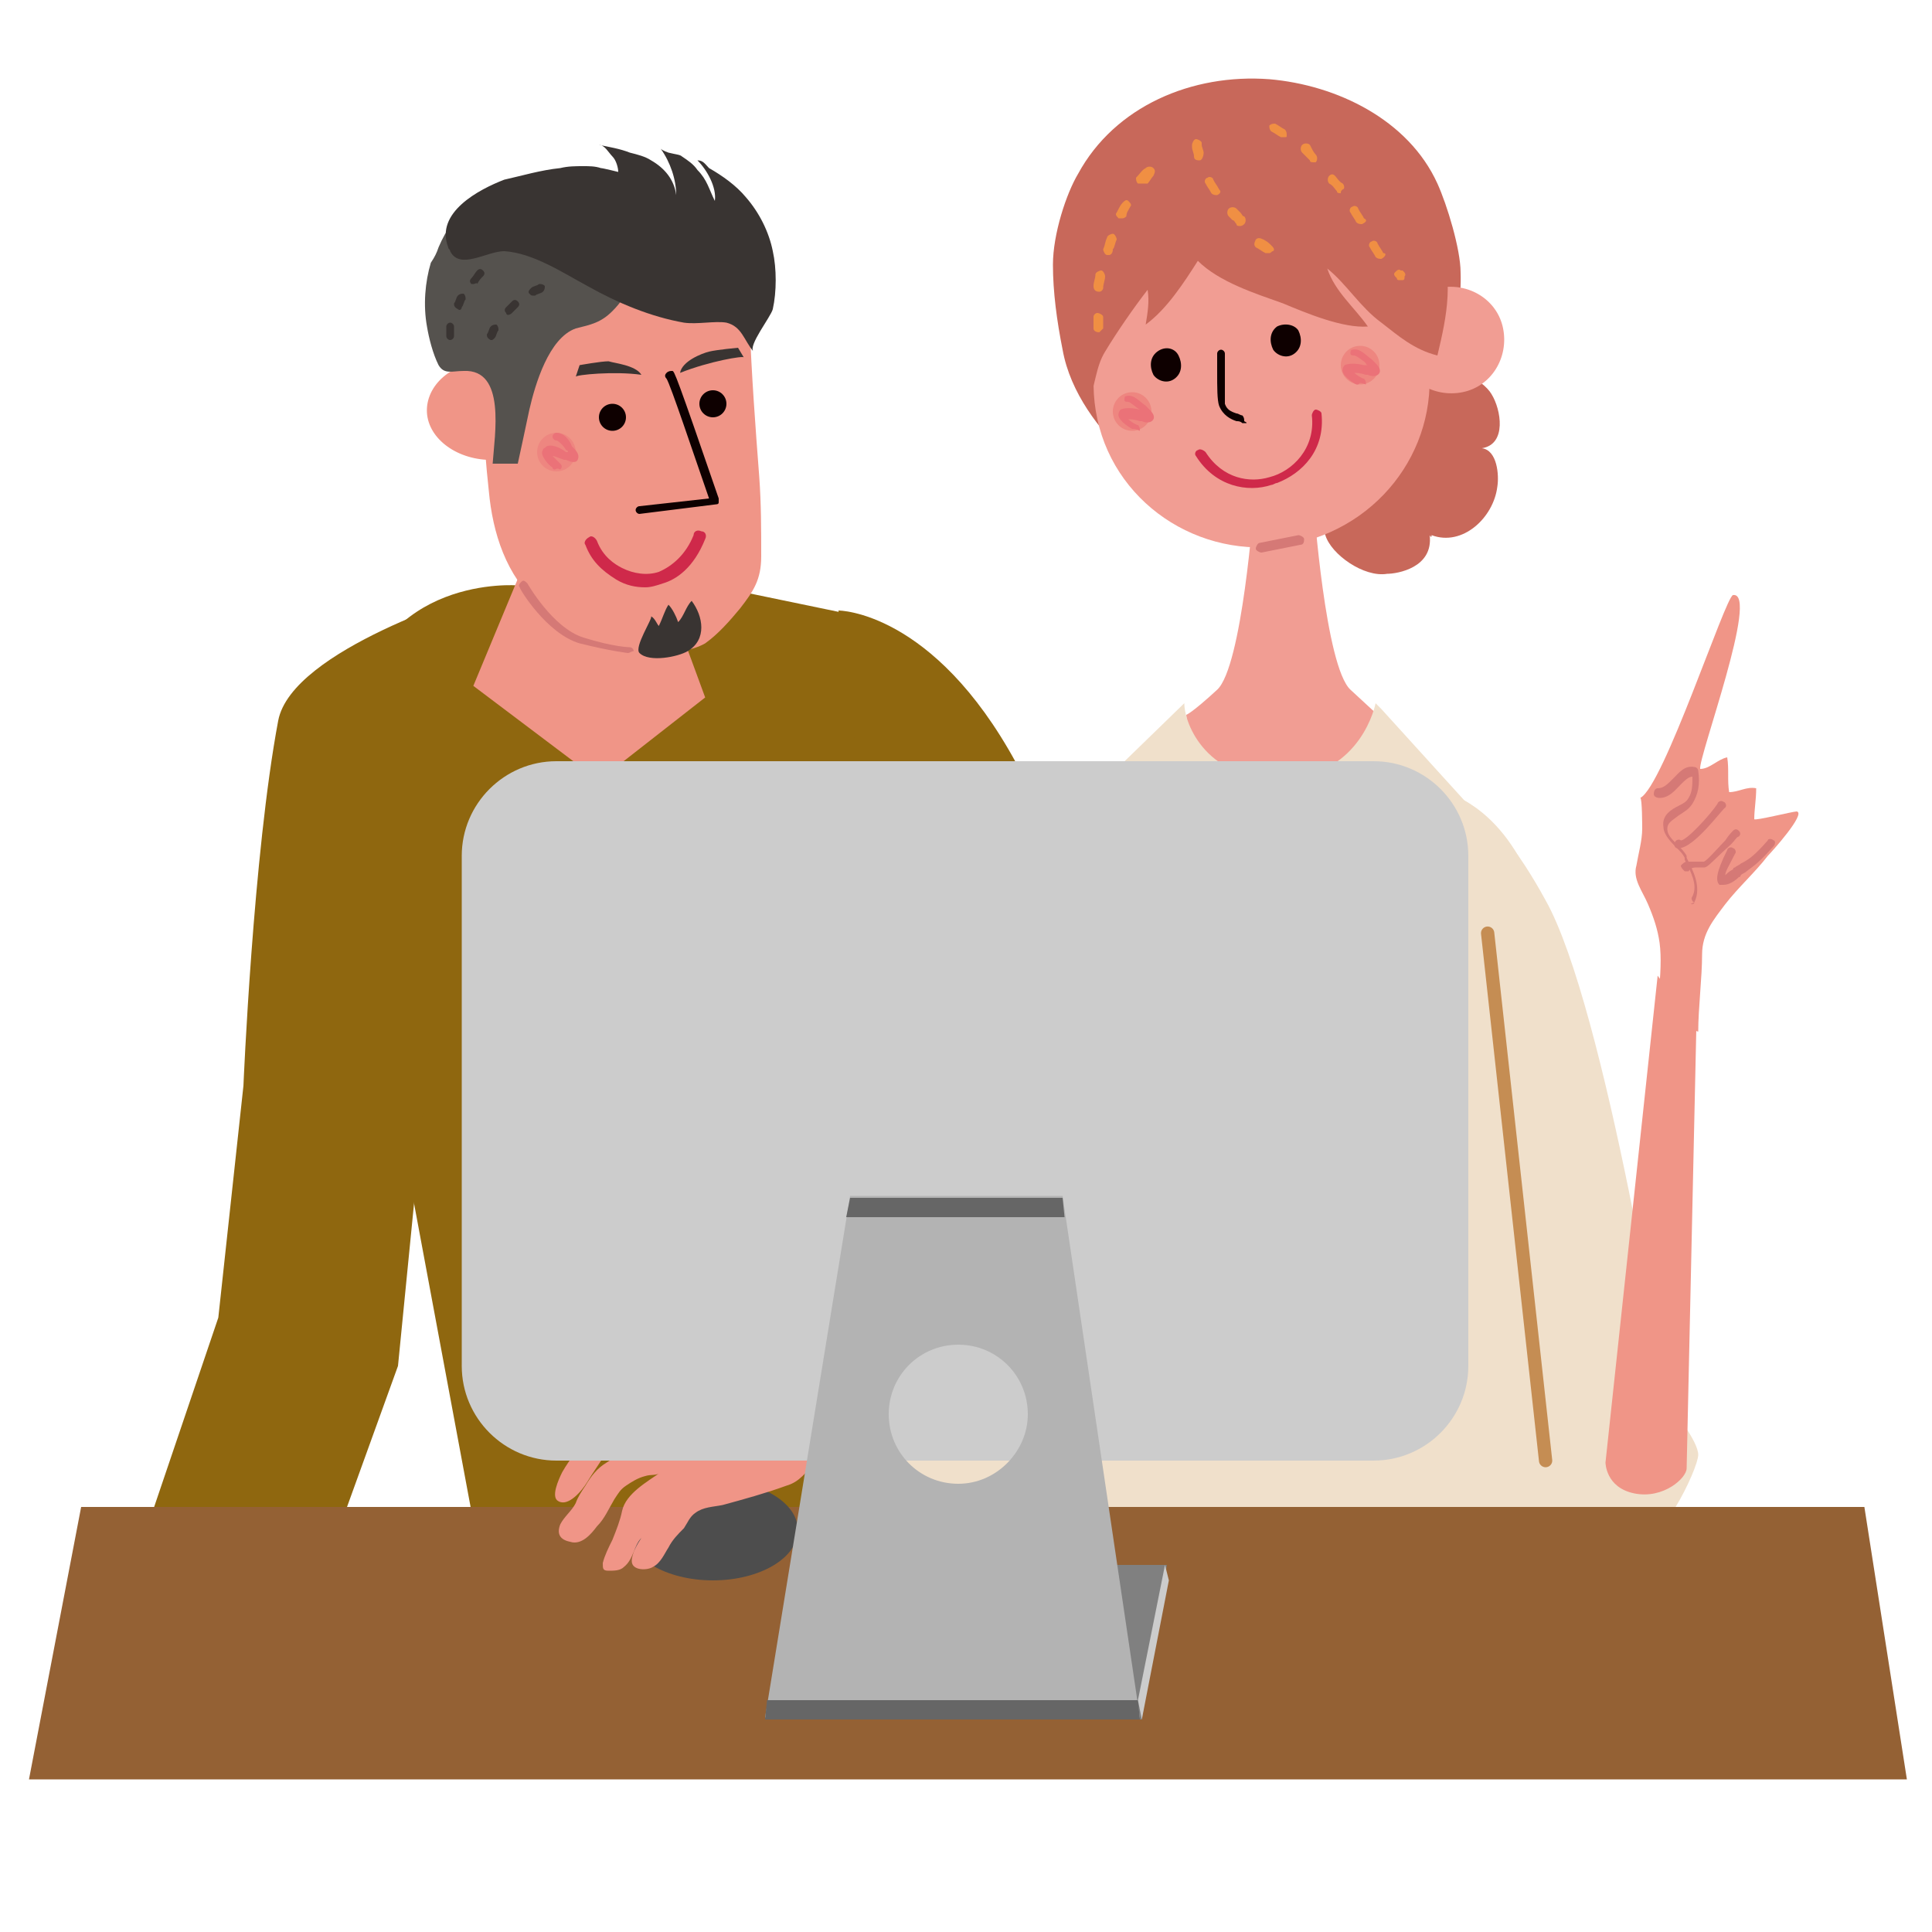 <?xml version="1.0" encoding="utf-8"?>
<!-- Generator: Adobe Illustrator 17.1.0, SVG Export Plug-In . SVG Version: 6.00 Build 0)  -->
<!DOCTYPE svg PUBLIC "-//W3C//DTD SVG 1.1//EN" "http://www.w3.org/Graphics/SVG/1.1/DTD/svg11.dtd">
<svg version="1.1" id="レイヤー_1" xmlns="http://www.w3.org/2000/svg" xmlns:xlink="http://www.w3.org/1999/xlink" x="0px"
	 y="0px" viewBox="0 0 100 100" enable-background="new 0 0 100 100" xml:space="preserve">
<path fill="#8F670F" d="M26.8,30.3c0,0-7.2-0.6-8.5,6.7c-1.3,7.3,1.4,16,1.4,16l4.9,26.3l25.9,0.4l-0.9-24.3l-0.9-16.6L45,32
	l-8.2-1.7"/>
<path fill="#F09587" d="M38.2,13.9c0.5,0.8,0.5,1.8,0.6,2.8c0.1,2.7,0.3,5.4,0.5,8c0.1,1.4,0.1,2.7,0.1,4.1c0,1.2-0.4,1.8-1.1,2.7
	c-0.5,0.6-1.1,1.3-1.8,1.8c-0.7,0.4-1.7,0.5-2.5,0.5c-0.7,0-1.4-0.2-2.1-0.5c-0.6-0.2-1.1-0.4-1.7-0.6c-0.8-0.4-1.6-0.8-2.3-1.4
	c-1.7-1.5-2.4-3.7-2.6-5.9c-0.6-5.5-0.3-9.5-0.3-9.5c0.5-0.1,1.1,0,1.6-0.1c0.7-0.2,1.4-0.6,2-0.9c1.2-0.7,2.3-1.7,3.7-2.2
	c1.4-0.6,3.5-0.6,4.8,0.3C37.6,13.1,38,13.4,38.2,13.9z"/>
<path fill="#F09587" d="M22.1,21.1c-0.1,1.4,1.3,2.6,3.1,2.7c1.8,0.1,3.3-1,3.4-2.4c0.1-1.4-1.3-2.6-3.1-2.7
	C23.7,18.6,22.2,19.7,22.1,21.1z"/>
<path fill="#55524E" d="M22.7,12.8c1.6-3.8,5-2.8,7.8-1c1.7,1.2,3,2.5,1.2,4.3c-0.6,0.6-1.1,0.7-1.9,0.9c-1.4,0.5-2.1,2.9-2.4,4.2
	c-0.1,0.5-0.6,2.8-0.6,2.8l-1.3,0c0.1-1.5,0.7-4.9-1.5-4.8c-0.6,0-1,0.2-1.3-0.3c-0.3-0.6-0.5-1.4-0.6-2c-0.2-1.1-0.1-2.3,0.2-3.3
	C22.5,13.3,22.6,13.1,22.7,12.8z"/>
<path fill="#393432" d="M38.6,10.2C39.3,11,39.8,12,40,13c0.2,0.9,0.2,2.1,0,3c-0.1,0.4-1.3,1.9-1,2.2c-0.5-0.6-0.6-1.3-1.4-1.5
	c-0.6-0.1-1.5,0.1-2.2,0c-1.7-0.3-3.4-1-5-1.9c-1.3-0.7-2.8-1.7-4.3-1.8c-0.9,0-2.3,1-2.8,0c0-0.1-0.1-0.1-0.1-0.2
	c-0.7-1.8,1.6-3,2.9-3.5C27,9.1,28,8.8,29,8.7c0.4-0.1,0.8-0.1,1.2-0.1c0.3,0,0.6,0,0.9,0.1c0.1,0,0.9,0.2,0.9,0.2
	c0-0.2-0.1-0.6-0.3-0.8c-0.2-0.2-0.4-0.6-0.7-0.6c0.5,0.1,1.1,0.2,1.6,0.4c0.4,0.1,0.8,0.2,1.1,0.4c0.7,0.4,1.2,1,1.3,1.8
	c0-0.8-0.3-1.7-0.8-2.4c0.1,0.1,0.4,0.2,0.4,0.2C35,8,35.2,8,35.3,8.1c0.3,0.2,0.6,0.4,0.8,0.7c0.5,0.5,0.6,1,0.9,1.6
	c0.1-0.7-0.4-1.6-0.9-2.1c0.3,0,0.4,0.2,0.6,0.4C37.4,9.1,38.1,9.6,38.6,10.2z"/>
<polygon fill="#F09587" points="34.7,31.2 36.5,36.1 31,40.4 24.5,35.5 27.2,29 "/>
<circle fill="#EE8680" cx="28.8" cy="23.4" r="1"/>
<path fill="#EB7278" d="M28.7,24.3c0,0-0.1,0-0.1-0.1c-0.2-0.1-0.7-0.7-0.5-0.9c0-0.1,0.1-0.1,0.2-0.2c0.2-0.1,0.6,0,1,0.3
	c0,0,0.1,0,0.1,0c0,0,0,0,0,0c0,0,0,0,0,0c0,0,0-0.1-0.1-0.1c-0.1-0.2-0.4-0.5-0.5-0.5c-0.1,0-0.2-0.1-0.2-0.2
	c0-0.1,0.1-0.2,0.2-0.2c0.4,0,0.7,0.4,0.8,0.7l0.1,0.1c0.2,0.2,0.3,0.4,0.2,0.6c-0.1,0.2-0.4,0.1-0.6,0c0,0,0,0-0.1,0
	c-0.3-0.1-0.5-0.2-0.6-0.2c0.1,0.1,0.3,0.3,0.4,0.4c0.1,0.1,0.1,0.2,0,0.3C28.8,24.2,28.8,24.3,28.7,24.3z"/>
<path fill="#393432" d="M25.4,17.6C25.4,17.6,25.3,17.6,25.4,17.6c-0.2-0.1-0.2-0.2-0.2-0.3c0.1-0.1,0.1-0.3,0.2-0.4
	c0.1-0.1,0.2-0.1,0.3-0.1c0.1,0.1,0.1,0.2,0.1,0.3c-0.1,0.1-0.1,0.3-0.2,0.4C25.5,17.6,25.5,17.6,25.4,17.6z M26.3,16.3
	c0,0-0.1,0-0.1-0.1c-0.1-0.1-0.1-0.2,0-0.3c0.1-0.1,0.2-0.2,0.3-0.3c0.1-0.1,0.2-0.1,0.3,0c0.1,0.1,0.1,0.2,0,0.3
	c-0.1,0.1-0.2,0.2-0.3,0.3C26.4,16.3,26.3,16.3,26.3,16.3z M27.6,15.3c-0.1,0-0.1,0-0.2-0.1c-0.1-0.1,0-0.2,0.1-0.3
	c0.1-0.1,0.3-0.1,0.4-0.2c0.1,0,0.2,0,0.3,0.1c0,0.1,0,0.2-0.1,0.3c-0.1,0.1-0.3,0.1-0.4,0.2C27.6,15.3,27.6,15.3,27.6,15.3z"/>
<path fill="#393432" d="M23.3,17.6c-0.1,0-0.2-0.1-0.2-0.2c0-0.1,0-0.1,0-0.2c0-0.1,0-0.2,0-0.3c0-0.1,0.1-0.2,0.2-0.2
	c0.1,0,0.2,0.1,0.2,0.2c0,0.1,0,0.2,0,0.3c0,0.1,0,0.1,0,0.2C23.5,17.5,23.4,17.6,23.3,17.6C23.3,17.6,23.3,17.6,23.3,17.6z
	 M23.7,16C23.7,16,23.6,16,23.7,16c-0.2-0.1-0.2-0.2-0.2-0.3c0.1-0.1,0.1-0.3,0.2-0.4c0.1-0.1,0.2-0.1,0.3-0.1
	c0.1,0.1,0.1,0.2,0.1,0.3c-0.1,0.1-0.1,0.3-0.2,0.4C23.9,16,23.8,16.1,23.7,16z M24.5,14.7c0,0-0.1,0-0.1,0c-0.1-0.1-0.1-0.2,0-0.3
	c0.1-0.1,0.2-0.3,0.3-0.4c0.1-0.1,0.2-0.1,0.3,0c0.1,0.1,0.1,0.2,0,0.3c-0.1,0.1-0.2,0.2-0.3,0.4C24.7,14.6,24.6,14.7,24.5,14.7z"/>
<path fill="#D57976" d="M32.5,33.8C32.5,33.8,32.5,33.8,32.5,33.8c0,0-0.9-0.1-2.5-0.5c-1.7-0.5-3.1-2.8-3.1-2.9
	c-0.1-0.1,0-0.2,0.1-0.3c0.1-0.1,0.2,0,0.3,0.1c0,0,1.3,2.3,2.9,2.8c1.6,0.5,2.4,0.5,2.4,0.5c0.1,0,0.2,0.1,0.2,0.2
	C32.7,33.7,32.6,33.8,32.5,33.8z"/>
<path fill="#393432" d="M33.7,31.9c0.1,0.1-0.9,1.6-0.6,1.9c0.5,0.5,2,0.2,2.5-0.1c1-0.6,0.8-1.8,0.2-2.6c-0.3,0.3-0.4,0.8-0.7,1.1
	c-0.1-0.3-0.3-0.7-0.5-0.9c-0.2,0.3-0.3,0.7-0.5,1.1C34,32.3,33.9,32,33.7,31.9z"/>
<circle fill="#0E0000" cx="36.9" cy="20.9" r="0.7"/>
<circle fill="#0E0000" cx="31.7" cy="21.6" r="0.7"/>
<path fill="#CF294A" d="M33.4,30.4c0.3,0,0.6-0.1,0.9-0.2c0.7-0.2,1.6-0.8,2.2-2.3c0.1-0.2,0-0.4-0.2-0.4c-0.2-0.1-0.4,0-0.4,0.2
	c-0.4,1-1.1,1.6-1.8,1.9c-0.6,0.2-1.3,0.1-1.9-0.2c-0.4-0.2-1-0.6-1.3-1.4c-0.1-0.2-0.3-0.3-0.4-0.2c-0.2,0.1-0.3,0.3-0.2,0.4
	c0.3,0.8,0.8,1.3,1.6,1.8C32.4,30.3,32.9,30.4,33.4,30.4z"/>
<path fill="#0E0000" d="M33.1,26.6c-0.1,0-0.2-0.1-0.2-0.2c0-0.1,0.1-0.2,0.2-0.2l3.6-0.4c-0.8-2.3-2-5.9-2.2-6.2
	c-0.1-0.1-0.1-0.2,0-0.3c0.1-0.1,0.2-0.1,0.3-0.1c0.1,0,0.2,0.2,2.4,6.6c0,0.1,0,0.1,0,0.2c0,0.1-0.1,0.1-0.1,0.1L33.1,26.6
	C33.1,26.6,33.1,26.6,33.1,26.6z"/>
<path fill="#393432" d="M33.2,19.4c-0.3-0.5-1.4-0.6-1.7-0.7c-0.4,0-1.5,0.2-1.5,0.2l-0.2,0.6C29.8,19.4,31.8,19.2,33.2,19.4z"/>
<path fill="#393432" d="M35.2,19.3c0.1-0.6,1.1-1,1.5-1.1c0.4-0.1,1.5-0.2,1.5-0.2l0.3,0.5C38.5,18.4,36.7,18.7,35.2,19.3z"/>
<path fill="#8F670F" d="M24.7,30.7c0,0-9.6,2.9-10.3,6.6c-1.3,6.9-1.8,18.9-1.8,18.9l-1.3,12L7.3,80l10.3-1l3-8.3L23,46.4"/>
<path fill="#8F670F" d="M43.4,31.6c0,0,4.9,0,9.2,7.9c3.2,6,9.1,12,10.1,15.3c2,6.6,0.9,13.2,0,13.4c-0.9,0.3-14.9-0.6-14.9-0.6
	L43.4,31.6z"/>
<path fill="#C8685A" d="M74,27.7c0.2,1.7-1.7,2-2.2,2c-1.2,0.2-2.9-1-3.2-2c-0.8-2.3-1.4-6.2,0.4-7.9c0.9-0.9,2.1-1.5,3.4-1.4
	c0.7,0,1.6,0.8,1.3,1.8c1.2-1.8,3.1-0.5,3.5,0.2c0.5,0.8,0.8,2.6-0.5,2.8c0.8,0.1,0.9,1.4,0.8,2c-0.2,1.6-1.8,3.1-3.4,2.5
	C74.1,27.9,74,27.7,74,27.7z"/>
<path fill="#F19D93" d="M61.7,40.2L61.4,37c0,0,0.3-0.1,1.6-1.3c1.3-1.2,1.9-9.6,1.9-9.6h1.6v0l0,0H68c0,0,0.6,8.4,1.9,9.6
	c1.3,1.2,1.3,1.2,1.3,1.2l0.2,3.5l-1.5,1.1l-2.6,0.3L65.4,42L61.7,40.2z"/>
<path fill="#C8685A" d="M75.6,14.1c0.2,5.2-4.3,9.7-4.3,9.7l-10.2,2c0,0-5.3-3.2-6.1-7.7c-0.3-1.5-0.5-3-0.5-4.4
	c0-1.6,0.7-3.7,1.3-4.7c1.9-3.5,5.9-5.2,9.9-4.9c3.5,0.3,7.2,2.1,8.7,5.4C74.9,10.6,75.6,12.9,75.6,14.1z"/>
<path fill="#F19D93" d="M73.8,17.9c1,4.6-1.9,9.1-6.6,10.2c-4.7,1.1-9.4-1.8-10.4-6.4c-1-4.6,1.9-9.1,6.6-10.2
	C68.1,10.5,72.7,13.3,73.8,17.9z"/>
<path fill="#F19D93" d="M77.8,17c0.3,1.5-0.6,3-2.1,3.3c-1.5,0.3-3-0.6-3.3-2.1c-0.3-1.5,0.6-3,2.1-3.3C76,14.6,77.5,15.5,77.8,17z"
	/>
<path fill="#C8685A" d="M55.9,15.9c-0.1,0.9-0.2,1.9-0.1,2.8c0,0.5,0,1.8,0.5,2.2c0.4-0.9,0.4-1.9,0.9-2.7c0.6-1,1.5-2.3,2.2-3.2
	c0.1,0.6,0,1.2-0.1,1.8c1.1-0.8,2-2.2,2.7-3.3c1.1,1.1,3,1.7,4.4,2.2c1.2,0.5,3.1,1.3,4.4,1.2c-0.7-1-1.7-1.8-2.1-3
	c1,0.8,1.7,2,2.8,2.8c0.9,0.7,1.7,1.4,2.9,1.7c0.5-2.1,0.9-4,0-6.2c-0.7-1.6-2-3-3.4-4c-1.3-1-3-1.3-4.6-1.4c-0.5,0-1.2,0.3-1.8,0.1
	c-0.5-0.1-0.9-0.2-1.4,0c-2.4,0.5-4.4,2-5.9,4C56.3,12.5,56,14,55.9,15.9z"/>
<path fill="#0E0000" d="M61,18.4c0.2,0.4,0.2,0.9-0.2,1.2c-0.4,0.3-0.9,0.1-1.1-0.2c-0.2-0.4-0.2-0.9,0.2-1.2
	C60.3,17.9,60.8,18,61,18.4z"/>
<path fill="#0E0000" d="M67.2,17.1c0.2,0.4,0.2,0.9-0.2,1.2c-0.4,0.3-0.9,0.1-1.1-0.2c-0.2-0.4-0.2-0.9,0.2-1.2
	C66.5,16.7,67,16.8,67.2,17.1z"/>
<path fill="#0E0000" d="M64.5,21.9c-0.1,0-0.1,0-0.2,0c-0.1-0.1-0.2-0.1-0.3-0.1c-0.3-0.1-0.7-0.3-0.9-0.8c-0.1-0.3-0.1-0.9-0.1-1.8
	c0-0.4,0-0.7,0-0.9c0-0.1,0.1-0.2,0.2-0.2c0.1,0,0.2,0.1,0.2,0.2c0,0.2,0,0.5,0,0.9c0,0.6,0,1.5,0,1.7c0.1,0.3,0.3,0.4,0.6,0.5
	c0.1,0,0.2,0.1,0.3,0.1c0.1,0.1,0.1,0.2,0.1,0.3C64.6,21.9,64.5,21.9,64.5,21.9z"/>
<g>
	<path fill="#CF294A" d="M66.1,25c-0.1,0-0.2,0.1-0.3,0.1c-1.2,0.4-2.9,0.1-3.9-1.5c-0.1-0.1,0-0.3,0.1-0.3c0.1-0.1,0.3,0,0.4,0.1
		c0.9,1.4,2.3,1.6,3.3,1.3c1.2-0.3,2.4-1.5,2.2-3.2c0-0.1,0.1-0.3,0.2-0.3c0.1,0,0.3,0.1,0.3,0.2C68.6,23.3,67.4,24.5,66.1,25z"/>
</g>
<g>
	<path fill="#F08F43" d="M65.7,13.1c-0.1,0-0.1,0-0.2,0c-0.2-0.1-0.3-0.2-0.5-0.3c-0.1-0.1-0.1-0.2,0-0.4c0.1-0.1,0.2-0.1,0.4,0
		c0.2,0.1,0.3,0.2,0.4,0.3c0.1,0.1,0.2,0.2,0.1,0.3C65.8,13,65.8,13.1,65.7,13.1z M64.2,11.7c-0.1,0-0.2,0-0.2-0.1
		c-0.1-0.1-0.1-0.2-0.2-0.2l-0.2-0.2c-0.1-0.1-0.1-0.3,0-0.4c0.1-0.1,0.3-0.1,0.4,0l0.2,0.2c0.1,0.1,0.1,0.2,0.2,0.2
		c0.1,0.1,0.1,0.3,0,0.4C64.3,11.7,64.2,11.7,64.2,11.7z M63,10.1c-0.1,0-0.2,0-0.3-0.1c-0.1-0.2-0.2-0.3-0.3-0.5
		c-0.1-0.1,0-0.3,0.1-0.3c0.1-0.1,0.3,0,0.3,0.1c0.1,0.2,0.2,0.3,0.3,0.5C63.2,9.9,63.2,10,63,10.1C63,10.1,63,10.1,63,10.1z
		 M62.1,8.3c-0.1,0-0.3,0-0.3-0.2c0-0.2-0.1-0.3-0.1-0.5c0,0,0-0.1,0-0.1c0-0.1,0.1-0.3,0.2-0.3c0,0,0,0,0,0c0.1,0,0.3,0.1,0.3,0.2
		c0,0,0,0.1,0,0.1c0,0.1,0.1,0.3,0.1,0.4C62.3,8.1,62.2,8.3,62.1,8.3C62.1,8.3,62.1,8.3,62.1,8.3z"/>
</g>
<g>
	<path fill="#F08F43" d="M72.6,14.5c-0.1,0-0.1,0-0.2,0c0,0-0.1,0-0.1-0.1c-0.1-0.1-0.2-0.2-0.1-0.3c0.1-0.1,0.2-0.2,0.3-0.1
		c0,0,0.1,0,0.1,0c0.1,0.1,0.2,0.2,0.1,0.3C72.7,14.4,72.7,14.5,72.6,14.5z M71.5,13.4c-0.1,0-0.2,0-0.3-0.1
		c-0.1-0.2-0.2-0.3-0.3-0.5l0,0c-0.1-0.1,0-0.3,0.1-0.3c0.1-0.1,0.3,0,0.3,0.1l0,0c0.1,0.2,0.2,0.3,0.3,0.5
		C71.8,13.1,71.7,13.3,71.5,13.4C71.6,13.4,71.6,13.4,71.5,13.4z M70.5,11.6c-0.1,0-0.2,0-0.3-0.1c-0.1-0.2-0.2-0.3-0.3-0.5
		c-0.1-0.1,0-0.3,0.1-0.3c0.1-0.1,0.3,0,0.3,0.1c0.1,0.2,0.2,0.3,0.3,0.5C70.8,11.4,70.7,11.5,70.5,11.6
		C70.6,11.6,70.5,11.6,70.5,11.6z M69.4,10c-0.1,0-0.2,0-0.2-0.1c0,0,0,0,0,0c-0.1-0.1-0.2-0.3-0.4-0.4c-0.1-0.1-0.1-0.3,0-0.4
		C68.9,9,69,9,69.1,9.1c0.1,0.1,0.2,0.3,0.4,0.4c0.1,0.1,0.1,0.3,0,0.3C69.4,9.9,69.4,9.9,69.4,10z M68,8.4c-0.1,0-0.2,0-0.2-0.1
		c-0.1-0.1-0.3-0.3-0.4-0.4c-0.1-0.1-0.1-0.3,0-0.4c0.1-0.1,0.3-0.1,0.4,0C67.9,7.7,68,7.9,68.1,8c0.1,0.1,0.1,0.3,0,0.4
		C68.1,8.4,68.1,8.4,68,8.4z M66.5,7.1c-0.1,0-0.1,0-0.2,0c-0.2-0.1-0.3-0.2-0.5-0.3c-0.1-0.1-0.1-0.2-0.1-0.3
		c0.1-0.1,0.2-0.1,0.3-0.1c0.2,0.1,0.3,0.2,0.5,0.3c0.1,0.1,0.1,0.2,0.1,0.3C66.6,7.1,66.6,7.1,66.5,7.1z"/>
</g>
<g>
	<path fill="#F08F43" d="M56.9,17.2C56.8,17.2,56.8,17.2,56.9,17.2c-0.2,0-0.3-0.1-0.3-0.2c0-0.2,0-0.4,0-0.6c0-0.1,0.1-0.2,0.2-0.2
		c0.1,0,0.3,0.1,0.3,0.2c0,0.2,0,0.4,0,0.6C57.1,17,57,17.1,56.9,17.2z M56.9,15.1C56.9,15.1,56.9,15.1,56.9,15.1
		c-0.2,0-0.3-0.1-0.3-0.3c0-0.2,0.1-0.4,0.1-0.6c0-0.1,0.2-0.2,0.3-0.2c0.1,0,0.2,0.2,0.2,0.3c0,0.2-0.1,0.4-0.1,0.6
		C57.1,15,57,15.1,56.9,15.1z M57.4,13.2c0,0-0.1,0-0.1,0c-0.1,0-0.2-0.2-0.2-0.3c0.1-0.2,0.1-0.4,0.2-0.6c0-0.1,0.2-0.2,0.3-0.2
		c0.1,0,0.2,0.2,0.2,0.3c-0.1,0.2-0.1,0.4-0.2,0.5C57.6,13.1,57.5,13.2,57.4,13.2z M58.1,11.3c-0.1,0-0.1,0-0.2,0
		c-0.1-0.1-0.2-0.2-0.1-0.3c0.1-0.2,0.2-0.4,0.3-0.5c0.1-0.1,0.2-0.2,0.3-0.1c0.1,0.1,0.2,0.2,0.1,0.3c-0.1,0.2-0.2,0.3-0.2,0.5
		C58.3,11.2,58.2,11.3,58.1,11.3z M59.1,9.5c-0.1,0-0.1,0-0.2,0c-0.1-0.1-0.1-0.2-0.1-0.3C59,9,59.1,8.8,59.3,8.7
		c0.1-0.1,0.3-0.1,0.4,0c0.1,0.1,0.1,0.2,0,0.4c-0.1,0.1-0.2,0.3-0.3,0.4C59.3,9.5,59.2,9.5,59.1,9.5z"/>
</g>
<circle fill="#EE8680" cx="70.4" cy="18.9" r="1"/>
<circle fill="#EE8680" cx="58.6" cy="21.3" r="1"/>
<path fill="#EB7278" d="M70.3,19.9c0,0-0.1,0-0.1,0c-0.2-0.1-0.8-0.5-0.7-0.8c0-0.1,0.1-0.2,0.1-0.2c0.2-0.1,0.6-0.1,1,0l0.1,0
	c0,0,0,0,0.1,0c0,0,0,0,0,0c0,0-0.1,0-0.1-0.1c-0.1-0.1-0.5-0.4-0.6-0.4c0,0,0,0,0,0c-0.1,0-0.2,0-0.2-0.1c0-0.1,0-0.2,0.1-0.2
	c0.4-0.1,0.7,0.3,1,0.5l0.1,0.1c0.2,0.2,0.4,0.4,0.3,0.6c-0.1,0.2-0.4,0.2-0.6,0.1l-0.1,0c-0.3-0.1-0.5-0.1-0.6-0.1
	c0.1,0.1,0.4,0.3,0.5,0.3c0.1,0.1,0.1,0.2,0.1,0.3C70.4,19.8,70.4,19.8,70.3,19.9z"/>
<path fill="#EB7278" d="M58.7,22.2c0,0-0.1,0-0.1,0c-0.2-0.1-0.8-0.5-0.7-0.8c0-0.1,0.1-0.2,0.1-0.2c0.2-0.1,0.6-0.1,1,0l0.1,0
	c0,0,0,0,0,0c0,0,0,0,0,0L59,21.2c-0.2-0.1-0.5-0.4-0.6-0.4c-0.1,0-0.2,0-0.2-0.1c0-0.1,0-0.2,0.1-0.2c0.4-0.1,0.7,0.3,1,0.5
	l0.1,0.1c0.2,0.2,0.4,0.4,0.3,0.6c-0.1,0.2-0.4,0.2-0.6,0.1l-0.1,0c-0.3-0.1-0.5-0.1-0.6-0.1c0.1,0.1,0.4,0.3,0.5,0.3
	c0.1,0.1,0.1,0.2,0.1,0.3C58.8,22.2,58.7,22.2,58.7,22.2z"/>
<path fill="#D57976" d="M67.3,28.2l-2,0.4c-0.1,0-0.3-0.1-0.3-0.2c0-0.1,0.1-0.3,0.2-0.3l2-0.4c0.1,0,0.3,0.1,0.3,0.2
	C67.5,28,67.5,28.2,67.3,28.2z"/>
<path fill="#F0E0CB" d="M61.4,36.3l-7.1,6.9l-3,33.3l3.2,2.9l23,0l3.8-0.6l-2.9-34.5l-6.9-7.6l-0.3-0.3c0,0-0.7,3.7-4.7,3.9
	c-4,0.2-5.2-2.8-5.2-3.9"/>
<path fill="#F0E0CB" d="M75.5,41.3c0,0,3.6,1.3,4.6,7.5c1,6.2-2.9,27.6-2.9,27.6l-5-2.9L75.5,41.3z"/>
<path fill="#F0E0CB" d="M86.3,72.6c0,0-3.2-20.5-6.3-26c-3-5.5-5.1-5.5-5.1-5.5l5.3,37.1c0,0,2.5,1.9,4.1,2s3.6-4.2,3.6-4.9
	S86.6,73,86.6,73"/>
<path fill="#F09587" d="M89.4,39.2C89.4,39.2,89.4,39.2,89.4,39.2c0.1,0.6,0,1.2,0.1,1.8c0.5,0,0.9-0.3,1.4-0.2
	c0,0.6-0.1,1.1-0.1,1.6c0,0.1,2-0.4,2.2-0.4c0.5,0.1-1.3,2.1-1.5,2.3c-0.7,0.9-1.5,1.6-2.2,2.5c-0.6,0.8-1.2,1.5-1.2,2.6
	c0,1.2-0.2,2.8-0.2,4c-1-0.4-1.5,1-2.4,1c0.2-1.9,0.6-4.1,0.4-5.6c-0.1-0.7-0.3-1.3-0.6-2c-0.3-0.7-0.8-1.3-0.6-2
	c0.1-0.6,0.3-1.3,0.3-1.9c0-0.1,0-1.6-0.1-1.6c1.2-0.6,4.4-10.4,4.8-10.5c1.4-0.2-1.8,8.4-1.7,9C88.5,39.8,88.9,39.3,89.4,39.2z"/>
<path fill="#F09587" d="M87.3,76l0.5-22.7l-2-2.8l-2.7,25.2c0,0,0,1.3,1.5,1.6S87.3,76.5,87.3,76z"/>
<path fill="#D57976" d="M87.5,46.8c0.1,0,0.2,0,0.2-0.1c0.4-0.8-0.1-1.7-0.4-2.3l0-0.1c-0.1-0.2-0.3-0.4-0.5-0.6
	c-0.3-0.3-0.5-0.5-0.5-0.8c0-0.3,0.2-0.4,0.6-0.7c0.3-0.2,0.5-0.3,0.7-0.6c0.3-0.5,0.4-1,0.3-1.7c0-0.1-0.1-0.2-0.2-0.2
	c-0.5-0.1-0.8,0.3-1.1,0.6c-0.3,0.3-0.5,0.5-0.8,0.5c-0.1,0-0.2,0.1-0.2,0.3c0,0.1,0.1,0.2,0.3,0.2c0.5,0,0.8-0.4,1.1-0.7
	c0.2-0.2,0.4-0.4,0.6-0.4c0,0.4,0,0.8-0.2,1.1c-0.1,0.2-0.3,0.3-0.5,0.4c-0.4,0.2-0.9,0.5-0.8,1.1c0,0.4,0.4,0.8,0.7,1.1
	c0.2,0.2,0.3,0.3,0.4,0.5l0,0.1c0.3,0.6,0.7,1.3,0.4,1.9c-0.1,0.1,0,0.3,0.1,0.3C87.5,46.8,87.5,46.8,87.5,46.8z"/>
<path fill="#D57976" d="M86.9,43.9c0.8,0,2.3-2.1,2.4-2.1c0.1-0.1,0-0.3-0.1-0.3c-0.1-0.1-0.3,0-0.3,0.1c-0.4,0.6-1.6,1.9-1.9,1.9
	c-0.1-0.1-0.3,0-0.3,0.1c-0.1,0.1,0,0.3,0.1,0.3C86.8,43.9,86.8,43.9,86.9,43.9z"/>
<path fill="#D57976" d="M87.8,44.9c0.1,0,0.3,0,0.4,0c0.2,0,0.4-0.3,1.4-1.2c0.2-0.2,0.3-0.4,0.4-0.4c0.1-0.1,0.1-0.2,0-0.3
	c-0.1-0.1-0.2-0.1-0.3,0c-0.1,0.1-0.2,0.2-0.4,0.5c-0.3,0.3-0.9,1-1.1,1.1c-0.2,0-0.5,0-0.7,0c-0.1,0-0.2,0-0.2,0
	c-0.1,0-0.2,0.1-0.3,0.2c0,0.1,0.1,0.2,0.2,0.3c0.1,0,0.1,0,0.2,0C87.5,44.9,87.7,44.9,87.8,44.9z"/>
<path fill="#D57976" d="M89.2,45.8c0.3,0,0.6-0.2,0.8-0.4c0,0,0.1,0,0.1-0.1c0.1-0.1,0.2-0.1,0.3-0.2c0.4-0.3,0.7-0.5,1.4-1.3
	c0.1-0.1,0.1-0.3,0-0.3c-0.1-0.1-0.3-0.1-0.3,0c-0.7,0.8-1,1-1.4,1.2c-0.1,0.1-0.2,0.1-0.3,0.2c0,0-0.1,0-0.1,0.1
	c-0.2,0.1-0.3,0.2-0.4,0.3c0-0.2,0.2-0.5,0.5-1.1c0.1-0.1,0-0.3-0.1-0.3c-0.1-0.1-0.3,0-0.3,0.1c-0.6,1.2-0.6,1.6-0.4,1.8
	C89,45.8,89.1,45.8,89.2,45.8z"/>
<path fill="#F0E0CB" d="M42.7,74.5c0,5.7,8.9,4.7,12.1,4.9c3.2,0.2,1.8-8,1.8-8s-1.9,1.4-1.9-0.6c0-0.7,0.4-15.3,0.4-15.3l-0.3-12.7
	c0,0-2.4,0-5.3,20.7L42.7,74.5z"/>
<line fill="none" stroke="#C58D53" stroke-width="0.688" stroke-linecap="round" stroke-miterlimit="10" x1="55.8" y1="49.8" x2="54.3" y2="69.5"/>
<line fill="none" stroke="#C58D53" stroke-width="0.688" stroke-linecap="round" stroke-miterlimit="10" x1="77" y1="48.3" x2="80" y2="75.6"/>
<path fill="none" stroke="#C58D53" stroke-width="0.688" stroke-linecap="round" stroke-miterlimit="10" d="M56,72.6l-5.8-1.2
	c0,0-1.9,0.3-2.9,1.7"/>
<polygon fill="#946134" points="1.5,92.1 98.7,92.1 96.5,78 4.2,78 "/>
<ellipse fill="#4D4D4D" cx="36.9" cy="79.2" rx="4.4" ry="2.6"/>
<path fill="#F09587" d="M40.5,71.5c-0.4,0.2-0.7,0.4-1.1,0.5c-0.9,0.4-1.9,0.5-2.9,0.8c-0.7,0.2-1.3,0.3-2,0.2
	c-0.6,0-1.2,0.1-1.7,0.1c-0.3,0-0.6,0-0.8,0c-0.7,0.2-1.1,0.7-1.5,1.2c-0.5,0.6-1,1.2-1.4,1.9c-0.2,0.4-0.6,1.3-0.2,1.5
	c0.5,0.3,1.2-0.5,1.5-1c0.3-0.5,0.6-0.9,0.9-1.4c0.4-0.6,1.5-0.5,2.1-0.7c-0.7,0.3-1.4,0.7-2,1.1c-0.5,0.3-0.8,0.7-1.1,1.2
	c-0.2,0.3-0.4,0.6-0.5,0.9c-0.2,0.4-0.6,0.7-0.8,1.1c-0.2,0.5,0,0.8,0.5,0.9c0.6,0.2,1.1-0.4,1.4-0.8c0.4-0.4,0.6-0.9,0.9-1.4
	c0.2-0.3,0.3-0.5,0.6-0.7c0.3-0.2,0.6-0.4,1-0.5c0.3-0.1,0.6,0,0.8-0.2c-0.7,0.5-1.8,1.1-2,2c-0.1,0.5-0.3,1-0.5,1.5
	c-0.2,0.4-0.4,0.8-0.5,1.2c0,0.3,0,0.4,0.3,0.4c0.3,0,0.6,0,0.8-0.2c0.5-0.4,0.5-1.1,0.9-1.5c-0.2,0.3-0.5,0.8-0.5,1.2
	c0,0.5,0.8,0.5,1.1,0.3c0.4-0.2,0.6-0.7,0.8-1c0.2-0.4,0.5-0.7,0.8-1c0.2-0.3,0.3-0.6,0.6-0.8c0.4-0.3,0.9-0.3,1.4-0.4
	c1.1-0.3,2.2-0.6,3.3-1c0.7-0.2,1-0.7,1.5-1.2c0.4-0.5,0.8-0.9,1.3-1.3c0.4-0.4,0.9-0.9,1.1-1.4c0.4-0.6,0.4-1,0-1.6
	c-0.5-0.6-1.5-1.9-2.3-1.2C41.6,70.8,41.1,71.2,40.5,71.5z"/>
<path fill="#CCCCCC" d="M76,70.7c0,2.7-2.2,4.9-4.9,4.9H28.8c-2.7,0-4.9-2.2-4.9-4.9V44.3c0-2.7,2.2-4.9,4.9-4.9h42.3
	c2.7,0,4.9,2.2,4.9,4.9V70.7z"/>
<polygon fill="#808080" points="60.4,81 41.1,81 40,89 59.1,89 "/>
<path fill="#B3B3B3" d="M55,61.9H44l-4.4,27H59L55,61.9z M49.6,76.8c-2,0-3.6-1.6-3.6-3.6c0-2,1.6-3.6,3.6-3.6s3.6,1.6,3.6,3.6
	C53.2,75.1,51.6,76.8,49.6,76.8z"/>
<polygon fill="#666666" points="59,89 39.6,89 39.7,88 58.9,88 "/>
<polygon fill="#666666" points="55.1,63 43.8,63 44,62 55,62 "/>
<polygon fill="#CCCCCC" points="59.1,89 58.9,88 60.3,81 60.5,81.8 "/>
</svg>
